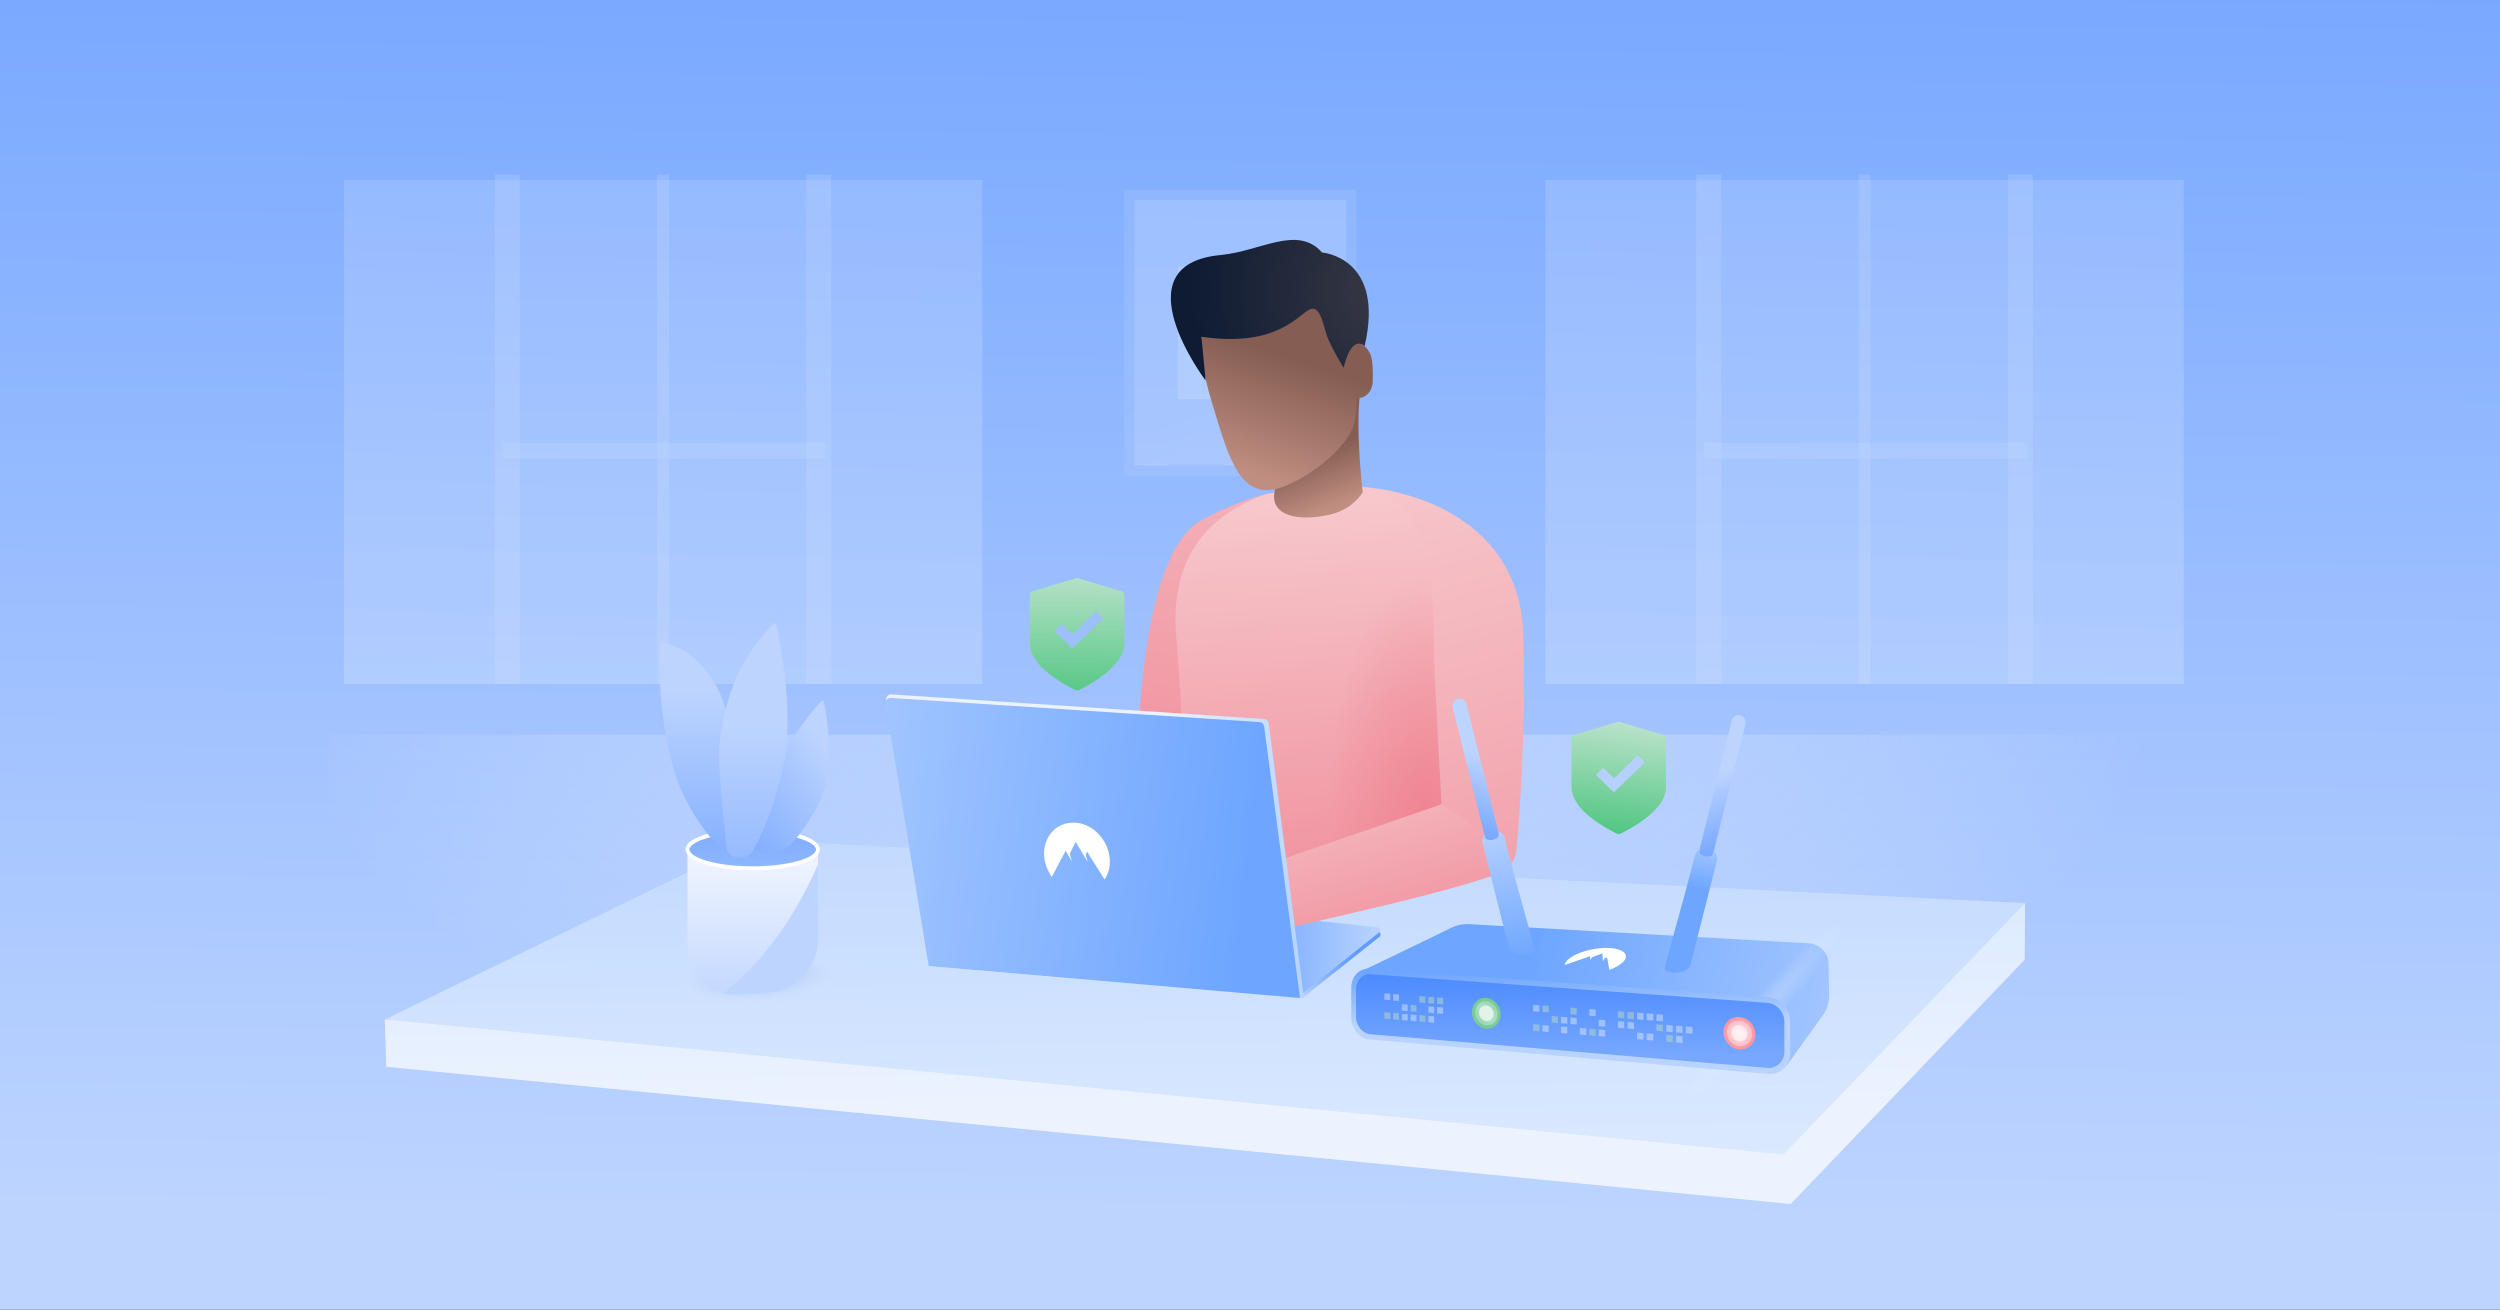 <svg fill="none" height="495" viewBox="0 0 945 495" width="945" xmlns="http://www.w3.org/2000/svg" xmlns:xlink="http://www.w3.org/1999/xlink"><rect x="0" y="0" width="945" height="495" fill="#333333" stroke="none"/><linearGradient id="lg1"><stop offset="0" stop-color="#77a7ff"/><stop offset="1" stop-color="#bdd4ff"/></linearGradient><linearGradient id="paint0_linear_240_3820" gradientUnits="userSpaceOnUse" x1="477.02" x2="473.93" xlink:href="#lg1" y1="-18.267" y2="460.239"/><linearGradient id="lg2"><stop offset="0" stop-color="#bdd4ff"/><stop offset="1" stop-color="#edf3ff"/></linearGradient><linearGradient id="paint1_linear_240_3820" gradientUnits="userSpaceOnUse" x1="709.44" x2="700.291" xlink:href="#lg2" y1="12.553" y2="308.097"/><linearGradient id="paint2_linear_240_3820" gradientUnits="userSpaceOnUse" x1="255.266" x2="246.118" xlink:href="#lg2" y1="12.553" y2="308.097"/><linearGradient id="paint3_linear_240_3820" gradientUnits="userSpaceOnUse" x1="430.938" x2="454.856" xlink:href="#lg1" y1="-53.752" y2="59.377"/><linearGradient id="paint4_linear_240_3820" gradientUnits="userSpaceOnUse" x1="493.392" x2="475.506" y1="194.153" y2="144.482"><stop offset="0" stop-color="#ffffff"/><stop offset="1" stop-color="#e7efff"/></linearGradient><radialGradient id="paint5_radial_240_3820" cx="0" cy="0" gradientTransform="matrix(412.861 2.023 -.979 199.749 459.667 256.971)" gradientUnits="userSpaceOnUse" r="1"><stop offset="0" stop-color="#bdd4ff" stop-opacity=".7"/><stop offset=".862" stop-color="#edf3ff" stop-opacity="0"/></radialGradient><linearGradient id="lg3"><stop offset="0" stop-color="#ed6d7f"/><stop offset=".999" stop-color="#f7d2d5"/></linearGradient><linearGradient id="paint6_linear_240_3820" gradientUnits="userSpaceOnUse" x1="416.205" x2="488.971" xlink:href="#lg3" y1="444.977" y2="53.118"/><linearGradient id="paint7_linear_240_3820" gradientUnits="userSpaceOnUse" x1="513.314" x2="497.182" xlink:href="#lg3" y1="436.091" y2="159.727"/><radialGradient id="paint8_radial_240_3820" cx="0" cy="0" gradientTransform="matrix(-37.373 0 0 -87.956 538.701 306.71)" gradientUnits="userSpaceOnUse" r="1"><stop offset="0" stop-color="#ed6d7f"/><stop offset="1" stop-color="#ed7081" stop-opacity="0"/></radialGradient><linearGradient id="paint9_linear_240_3820" gradientUnits="userSpaceOnUse" x1="601.032" x2="483.397" xlink:href="#lg3" y1="560.605" y2="137.809"/><linearGradient id="paint10_linear_240_3820" gradientUnits="userSpaceOnUse" x1="507.163" x2="499.264" y1="190.262" y2="170.112"><stop offset="0" stop-color="#bf8e80"/><stop offset="1" stop-color="#855d53"/></linearGradient><linearGradient id="paint11_linear_240_3820" gradientUnits="userSpaceOnUse" x1="471.759" x2="499.32" y1="178.789" y2="97.012"><stop offset="0" stop-color="#bf8e80"/><stop offset=".536" stop-color="#855d53"/></linearGradient><radialGradient id="paint12_radial_240_3820" cx="0" cy="0" gradientTransform="matrix(74.396 -13.173 13.184 74.459 525.308 109.785)" gradientUnits="userSpaceOnUse" r="1"><stop offset="0" stop-color="#393944"/><stop offset="1" stop-color="#0e1b33"/></radialGradient><linearGradient id="lg4"><stop offset="0" stop-color="#b8d4ff"/><stop offset="1" stop-color="#ecf3ff"/></linearGradient><linearGradient id="paint13_linear_240_3820" gradientUnits="userSpaceOnUse" x1="454.002" x2="455.855" xlink:href="#lg4" y1="161.142" y2="418.523"/><linearGradient id="paint14_linear_240_3820" gradientUnits="userSpaceOnUse" x1="454.753" x2="456.606" xlink:href="#lg4" y1="265.569" y2="522.949"/><linearGradient id="paint15_linear_240_3820" gradientUnits="userSpaceOnUse" x1="489.016" x2="520.798" y1="362.694" y2="362.421"><stop offset="0" stop-color="#f6cfbe"/><stop offset="1" stop-color="#ffe8e1"/></linearGradient><linearGradient id="paint16_linear_240_3820" gradientUnits="userSpaceOnUse" x1="478.058" x2="500.066" y1="359.074" y2="343.469"><stop offset="0" stop-color="#bdd4ff"/><stop offset=".168" stop-color="#a9c7ff"/><stop offset=".53" stop-color="#82b0ff"/><stop offset=".82" stop-color="#6aa1ff"/><stop offset="1" stop-color="#629cff"/></linearGradient><linearGradient id="paint17_linear_240_3820" gradientUnits="userSpaceOnUse" x1="460.775" x2="521.696" y1="359.834" y2="359.834"><stop offset="0" stop-color="#629cff"/><stop offset="1" stop-color="#b8d4ff"/></linearGradient><linearGradient id="paint18_linear_240_3820" gradientUnits="userSpaceOnUse" x1="547.135" x2="504.874" xlink:href="#lg3" y1="412.463" y2="260.568"/><linearGradient id="paint19_linear_240_3820" gradientUnits="userSpaceOnUse" x1="492.984" x2="436.183" xlink:href="#lg4" y1="325.084" y2="321.03"/><linearGradient id="lg5"><stop offset="0" stop-color="#6da5ff"/><stop offset="1" stop-color="#b8d3ff"/></linearGradient><linearGradient id="paint20_linear_240_3820" gradientUnits="userSpaceOnUse" x1="474.575" x2="264.212" xlink:href="#lg5" y1="326.23" y2="301.45"/><linearGradient id="lg6"><stop offset="0" stop-color="#00b14a"/><stop offset=".999" stop-color="#d4e9dc"/></linearGradient><linearGradient id="paint21_linear_240_3820" gradientUnits="userSpaceOnUse" x1="405.958" x2="407.141" xlink:href="#lg6" y1="303.069" y2="203.36"/><linearGradient id="paint22_linear_240_3820" gradientUnits="userSpaceOnUse" x1="599.289" x2="609.939" xlink:href="#lg6" y1="346.421" y2="262.084"/><radialGradient id="paint23_radial_240_3820" cx="0" cy="0" gradientTransform="matrix(46.064 -3.003 .968 14.851 286.403 369.393)" gradientUnits="userSpaceOnUse" r="1"><stop offset="0" stop-color="#305eb2" stop-opacity=".3"/><stop offset=".102" stop-color="#3461b3" stop-opacity=".255"/><stop offset=".198" stop-color="#3f6ab8" stop-opacity=".213"/><stop offset=".291" stop-color="#5279bf" stop-opacity=".172"/><stop offset=".383" stop-color="#6d8dc9" stop-opacity=".132"/><stop offset=".474" stop-color="#8fa8d5" stop-opacity=".092"/><stop offset=".564" stop-color="#b9c9e5" stop-opacity=".053"/><stop offset=".652" stop-color="#ebeff7" stop-opacity=".014"/><stop offset=".685" stop-color="#ffffff" stop-opacity="0"/></radialGradient><linearGradient id="paint24_linear_240_3820" gradientUnits="userSpaceOnUse" x1="291.444" x2="291.444" xlink:href="#lg2" y1="375.878" y2="317.325"/><linearGradient id="paint25_linear_240_3820" gradientUnits="userSpaceOnUse" x1="284.552" x2="284.552" xlink:href="#lg2" y1="383.755" y2="327.314"/><linearGradient id="paint26_linear_240_3820" gradientUnits="userSpaceOnUse" x1="313.171" x2="348.757" y1="351.343" y2="351.343"><stop offset="0" stop-color="#bdd4ff"/><stop offset="1" stop-color="#e7efff"/></linearGradient><linearGradient id="paint27_linear_240_3820" gradientUnits="userSpaceOnUse" x1="284.552" x2="284.552" xlink:href="#lg1" y1="307.082" y2="368.023"/><linearGradient id="paint28_linear_240_3820" gradientUnits="userSpaceOnUse" x1="271.429" x2="314.282" xlink:href="#lg1" y1="320.009" y2="284.083"/><linearGradient id="paint29_linear_240_3820" gradientUnits="userSpaceOnUse" x1="262.863" x2="262.863" xlink:href="#lg1" y1="338.92" y2="261.106"/><linearGradient id="paint30_linear_240_3820" gradientUnits="userSpaceOnUse" x1="284.82" x2="284.82" xlink:href="#lg1" y1="363.512" y2="274.741"/><linearGradient id="paint31_linear_240_3820" gradientUnits="userSpaceOnUse" x1="578.332" x2="741.486" xlink:href="#lg5" y1="357.643" y2="392.946"/><radialGradient id="paint32_radial_240_3820" cx="0" cy="0" gradientTransform="matrix(29.719 -33.968 4.569 3.998 666.485 382.521)" gradientUnits="userSpaceOnUse" r="1"><stop offset="0" stop-color="#ffffff"/><stop offset="1" stop-color="#ffffff" stop-opacity="0"/></radialGradient><linearGradient id="paint33_linear_240_3820" gradientUnits="userSpaceOnUse" x1="593.421" x2="593.733" xlink:href="#lg5" y1="366.63" y2="386.867"/><linearGradient id="paint34_linear_240_3820" gradientUnits="userSpaceOnUse" x1="593.525" x2="593.525" y1="398.947" y2="364.118"><stop offset="0" stop-color="#77a7ff"/><stop offset="1" stop-color="#4687ff"/></linearGradient><radialGradient id="paint35_radial_240_3820" cx="0" cy="0" gradientTransform="matrix(3.479 5.005 -4.91 3.412 657.505 390.528)" gradientUnits="userSpaceOnUse" r="1"><stop offset="0" stop-color="#ffd4d8"/><stop offset="1" stop-color="#fb94a1"/></radialGradient><radialGradient id="paint36_radial_240_3820" cx="0" cy="0" gradientTransform="matrix(3.489 4.172 -2.782 2.326 561.904 383.08)" gradientUnits="userSpaceOnUse" r="1"><stop offset=".529" stop-color="#9ed9b0"/><stop offset="1" stop-color="#78cb93"/></radialGradient><linearGradient id="paint37_linear_240_3820" gradientUnits="userSpaceOnUse" x1="575.095" x2="564.989" xlink:href="#lg5" y1="364.183" y2="310.877"/><linearGradient id="paint38_linear_240_3820" gradientUnits="userSpaceOnUse" x1="550.585" x2="559.646" xlink:href="#lg1" y1="313.408" y2="285.409"/><linearGradient id="paint39_linear_240_3820" gradientUnits="userSpaceOnUse" x1="640.601" x2="644.799" xlink:href="#lg5" y1="335.84" y2="313.697"/><linearGradient id="paint40_linear_240_3820" gradientUnits="userSpaceOnUse" x1="658.49" x2="649.429" xlink:href="#lg1" y1="320.051" y2="292.052"/><clipPath id="clip0_240_3820"><path d="M0 0H945V495H0Z"/></clipPath><g clip-path="url(#clip0_240_3820)"><path d="M952.481-3.862H-1.891V497.522H952.481V-3.862Z" fill="url(#paint0_linear_240_3820)"/><g opacity=".5"><path d="M825.456 68.023H584.166V258.535H825.456V68.023Z" fill="url(#paint1_linear_240_3820)" opacity=".5"/><g fill="#ffffff" opacity=".5"><path d="M650.632 65.974H641.182V258.456H650.632V65.974Z" opacity=".5"/><path d="M768.442 65.974H758.992V258.456H768.442V65.974Z" opacity=".5"/><path d="M707.095 65.974H702.527V258.456H707.095V65.974Z" opacity=".5"/><path d="M766.315 167.496H644.174V173.408H766.315V167.496Z" opacity=".5"/></g></g><g opacity=".5"><path d="M371.306 68.023H130.016V258.535H371.306V68.023Z" fill="url(#paint2_linear_240_3820)" opacity=".5"/><g fill="#ffffff" opacity=".5"><path d="M196.481 65.974H187.031V258.456H196.481V65.974Z" opacity=".5"/><path d="M314.212 65.974H304.762V258.456H314.212V65.974Z" opacity=".5"/><path d="M252.944 65.974H248.377V258.456H252.944V65.974Z" opacity=".5"/><path d="M312.165 167.496H190.023V173.408H312.165V167.496Z" opacity=".5"/></g></g><g opacity=".44"><path d="M424.934 71.728H512.74V179.95H424.934V71.728Z" fill="url(#paint3_linear_240_3820)" opacity=".44"/><path d="M428.793 75.669H508.882V176.009H428.793V75.669Z" fill="url(#paint4_linear_240_3820)" opacity=".44"/><path d="M445.179 150.879 492.508 150.879 492.508 100.749 445.179 100.749 445.179 150.879Z" fill="#ffffff" opacity=".44"/></g><path d="M841.443 277.689H124.188V396.079H841.443V277.689Z" fill="url(#paint5_radial_240_3820)"/><path d="M419.502 335.938C436.276 348.549 447.537 347.919 451.238 337.83 454.309 329.317 484.392 185.783 484.392 185.783 475.178 186.807 464.311 191.064 452.419 197.606 445.962 202.256 438.559 214.237 434.228 239.381 429.897 264.526 429.188 300.783 429.188 300.783" fill="url(#paint6_linear_240_3820)"/><path d="M570.465 230.711C570.465 230.711 562.118 270.516 562.59 308.902 563.063 347.288 567.236 378.344 567.236 378.344L478.485 382.6 441 380.709C441 380.709 446.985 356.195 447.458 333.494 447.93 310.794 447.3 269.885 444.701 241.825 442.181 215.183 452.734 199.104 470.846 190.039 472.421 189.251 477.067 187.123 478.879 186.729 509.985 180.817 554.243 178.452 570.465 230.711Z" fill="url(#paint7_linear_240_3820)"/><path d="M570.465 223.775C570.465 223.775 562.118 263.58 562.59 301.966 563.063 340.352 567.236 371.408 567.236 371.408 567.236 371.408 510.851 400.099 477.067 390.877 443.284 381.655 441 373.772 441 373.772 441 373.772 446.985 349.259 447.458 326.558 447.93 303.858 447.3 262.949 444.701 234.889 442.181 208.247 452.734 192.167 470.846 183.103 472.421 182.315 477.067 180.186 478.879 179.792 509.985 173.802 554.243 171.516 570.465 223.775Z" fill="url(#paint8_radial_240_3820)" opacity=".5"/><path d="M520.38 184.679C530.303 186.019 574.954 194.374 575.899 241.115 576.687 278.24 574.403 308.035 573.222 321.119 572.828 325.533 569.835 329.238 565.662 330.657L491.322 365.023C489.274 365.733 487.069 364.629 486.282 362.58L475.65 346.027C474.942 344.057 475.887 341.928 477.698 341.061L544.872 304.015 542.273 254.594C541.407 222.75 543.69 196.975 520.38 184.679Z" fill="url(#paint9_linear_240_3820)"/><path d="M515.105 186.098C515.105 186.098 512.034 160.402 514.397 146.687 516.68 132.972 481.873 173.565 481.873 173.565 481.873 173.565 483.527 177.191 481.794 185.94 480.062 194.689 490.378 197.527 503.214 194.374 511.562 192.325 515.105 186.098 515.105 186.098Z" fill="url(#paint10_linear_240_3820)"/><path d="M513.058 129.819C512.664 129.898 512.27 129.977 511.955 130.135 509.278 131.317 509.829 97.187 473.367 102.626 454.625 105.463 453.68 130.135 453.837 132.026 454.546 138.884 456.2 146.135 458.878 154.727 464.39 172.698 468.958 190.433 485.338 183.891 495.181 179.95 506.521 171.358 510.774 163.003 513.373 157.88 512.585 150.234 512.585 150.234 514.869 151.101 518.806 149.052 518.885 143.928 518.964 141.17 519.043 136.283 517.94 133.76 516.995 131.79 514.948 129.425 513.058 129.819Z" fill="url(#paint11_linear_240_3820)"/><path d="M507.859 139.041C507.859 139.041 503.527 131.79 501.874 127.77 500.299 123.75 499.354 115.553 495.416 116.814 491.085 118.311 483.446 131.553 454.151 127.297L455.726 143.85C455.726 143.85 422.651 100.025 461.396 96.399 476.595 94.98 490.376 84.891 499.747 95.453 499.747 95.453 523.687 97.187 515.812 130.844L515.34 130.45C514.474 129.819 513.214 129.74 512.269 130.292 509.906 131.947 508.804 135.416 507.859 139.041Z" fill="url(#paint12_radial_240_3820)"/><path clip-rule="evenodd" d="M765.371 362.737 676.856 455.116 146.002 403.252 145.451 385.359 287.674 336.253 765.45 341.377 765.371 362.737Z" fill="url(#paint13_linear_240_3820)" fill-rule="evenodd"/><path clip-rule="evenodd" d="M765.45 341.377 674.179 436.436 145.451 385.359 284.996 317.573 765.45 341.377Z" fill="url(#paint14_linear_240_3820)" fill-rule="evenodd"/><path d="M475.963 368.491 475.176 368.649C475.491 368.334 482.815 360.688 485.728 358.954 487.225 358.087 491.713 356.905 491.95 356.826L492.028 357.22C491.95 357.22 487.382 358.402 485.964 359.269 483.208 361.003 476.042 368.412 475.963 368.491Z" fill="url(#paint15_linear_240_3820)"/><path d="M521.404 354.146 492.424 377.162 446.591 360.215 444.465 354.54 460.924 350.993C465.334 351.623 510.3 350.756 520.931 352.096 521.876 352.333 522.191 353.515 521.404 354.146Z" fill="url(#paint16_linear_240_3820)"/><path d="M460.766 344.214C465.176 344.845 510.142 349.259 520.694 350.52 521.639 350.678 522.033 351.86 521.246 352.49L492.581 375.349" fill="url(#paint17_linear_240_3820)"/><path d="M544.871 304.015 477.934 327.11 482.659 351.623C482.659 351.623 566.606 333.416 570.465 327.819 574.402 322.223 544.871 304.015 544.871 304.015Z" fill="url(#paint18_linear_240_3820)"/><path d="M351.461 365.26 492.109 377.319C492.502 377.319 492.817 377.004 492.817 376.61L479.587 273.432C479.43 272.486 478.721 271.777 477.776 271.777L336.892 262.476C335.632 262.397 334.845 263.501 335.002 264.683L351.461 365.26Z" fill="url(#paint19_linear_240_3820)"/><path d="M351.066 365.181 491.399 377.24 477.854 274.615C477.696 273.669 476.988 272.959 476.043 272.959L336.813 263.816C335.553 263.737 334.608 264.762 334.765 266.023L351.066 365.181Z" fill="url(#paint20_linear_240_3820)"/><path d="M397.607 331.445C396.032 329.238 394.93 326.558 394.694 323.721 394.142 316.469 399.182 310.715 406.112 310.951 413.042 311.188 419.027 317.494 419.5 324.824 419.657 327.74 418.949 330.342 417.531 332.47L410.916 321.908 410.365 322.932 411.152 325.849 406.585 318.203 404.38 322.696 405.167 325.612 402.805 321.592 397.607 331.445Z" fill="#ffffff"/><path d="M424.069 223.538 407.453 218.572C407.217 218.494 406.98 218.494 406.744 218.572L390.128 223.538C389.577 223.696 389.262 224.169 389.262 224.721V243.086C389.262 245.451 390.207 247.894 392.097 250.338 393.514 252.229 395.562 254.042 398.082 255.855 402.334 258.929 406.429 260.821 406.665 260.9 406.823 260.979 406.98 260.979 407.138 260.979 407.295 260.979 407.453 260.979 407.61 260.9 407.768 260.821 411.942 258.929 416.194 255.855 418.714 254.042 420.683 252.151 422.179 250.338 424.069 247.894 425.014 245.451 425.014 243.086V224.721C424.935 224.169 424.62 223.696 424.069 223.538ZM405.327 245.135 398.554 238.514 401.232 235.834 405.405 239.776 414.304 231.105 416.982 233.785 405.327 245.135Z" fill="url(#paint21_linear_240_3820)"/><path d="M628.819 277.846 612.203 272.881C611.967 272.802 611.731 272.802 611.494 272.881L594.878 277.846C594.327 278.004 594.012 278.477 594.012 279.029V297.394C594.012 299.759 594.957 302.202 596.847 304.646 598.264 306.537 600.312 308.35 602.832 310.163 607.084 313.237 611.179 315.129 611.416 315.208 611.573 315.287 611.731 315.287 611.888 315.287 612.046 315.287 612.203 315.287 612.36 315.208 612.518 315.129 616.692 313.237 620.944 310.163 623.464 308.35 625.433 306.459 626.929 304.646 628.819 302.202 629.764 299.759 629.764 297.394V279.029C629.686 278.477 629.292 278.004 628.819 277.846ZM610.077 299.522 603.304 292.901 605.982 290.221 610.155 294.162 619.054 285.492 621.732 288.172 610.077 299.522Z" fill="url(#paint22_linear_240_3820)"/><path d="M332.482 366.127C333.034 374.324 312.795 382.285 287.359 384.019 261.922 385.753 240.896 380.393 240.345 372.196 239.794 363.998 260.032 356.037 285.469 354.303 310.905 352.569 331.931 357.929 332.482 366.127Z" fill="url(#paint23_radial_240_3820)" opacity=".8"/><path d="M290.273 375.112C300.825 374.403 309.251 365.417 309.251 355.013V326.795C303.896 339.012 292.399 360.767 273.656 375.349 275.467 375.743 277.436 375.979 279.405 375.822L290.273 375.112Z" fill="url(#paint24_linear_240_3820)"/><path d="M309.251 326.795 309.172 320.331C306.022 327.189 262.789 326.795 259.875 319.78V357.929C259.875 366.521 265.702 373.457 273.656 375.349 292.399 360.767 303.896 339.012 309.251 326.795Z" fill="url(#paint25_linear_240_3820)"/><path d="M290.273 375.112C300.825 374.403 309.251 365.417 309.251 355.013V326.795C303.896 339.012 292.399 360.767 273.656 375.349 275.467 375.743 277.436 375.979 279.405 375.822L290.273 375.112Z" fill="url(#paint26_linear_240_3820)"/><path d="M284.524 327.819C298.137 327.819 309.173 324.643 309.173 320.725 309.173 316.807 298.137 313.631 284.524 313.631 270.911 313.631 259.875 316.807 259.875 320.725 259.875 324.643 270.911 327.819 284.524 327.819Z" fill="url(#paint27_linear_240_3820)"/><path d="M284.524 328.213C298.137 328.213 309.173 325.037 309.173 321.119 309.173 317.202 298.137 314.026 284.524 314.026 270.911 314.026 259.875 317.202 259.875 321.119 259.875 325.037 270.911 328.213 284.524 328.213Z" stroke="#ffffff" stroke-miterlimit="10" stroke-width="1.467"/><path d="M297.045 282.576C297.045 282.576 306.259 269.018 310.669 264.92 310.905 264.683 311.299 264.841 311.377 265.156 312.322 269.334 316.654 291.561 308.464 305.67 299.407 321.356 296.1 321.356 293.107 321.986 290.194 322.696 286.729 322.775 284.996 320.725L297.045 282.576Z" fill="url(#paint28_linear_240_3820)"/><path d="M249.558 243.007C249.558 242.771 249.795 242.613 250.031 242.613 252.157 243.007 261.292 245.135 268.773 256.013 275.231 265.393 276.412 278.319 276.412 278.319L274.68 320.489 270.9 319.228C270.9 319.228 259.402 307.326 254.756 291.088 247.984 267.757 249.322 246.318 249.558 243.007Z" fill="url(#paint29_linear_240_3820)"/><path d="M292.24 235.834C292.634 235.44 293.422 235.598 293.5 236.15 294.918 242.692 300.509 271.304 295.942 290.379 290.823 312.134 284.995 320.647 284.995 320.647 283.342 325.849 275.309 325.297 274.679 320.41 274.679 320.41 271.135 289.985 271.923 282.024 273.34 267.994 277.357 251.284 292.24 235.834Z" fill="url(#paint30_linear_240_3820)"/><path d="M514.709 367.073C515.339 366.836 539.437 355.17 548.493 350.756 550.698 349.653 553.218 349.18 555.659 349.338L683.864 356.589C687.88 356.826 691.109 360.136 691.188 364.156L691.424 376.137C691.503 378.896 690.637 381.576 688.983 383.862L675.359 402.779 514.709 367.073Z" fill="url(#paint31_linear_240_3820)"/><path d="M696.306 348.549C698.826 350.756 687.565 367.782 671.185 386.541 654.805 405.301 639.449 418.701 636.929 416.494 634.409 414.287 645.67 397.261 662.05 378.502 678.43 359.742 693.786 346.342 696.306 348.549Z" fill="url(#paint32_radial_240_3820)" opacity=".25"/><path d="M517.78 366.205 668.35 376.925C672.918 377.24 676.698 381.26 676.698 385.911V398.286C676.698 402.936 672.918 406.326 668.35 405.932L517.78 392.926C513.922 392.611 510.771 388.906 510.771 384.65V373.378C510.771 369.122 513.843 365.89 517.78 366.205Z" fill="url(#paint33_linear_240_3820)"/><path d="M518.095 368.255 667.877 379.053C671.499 379.29 674.492 382.522 674.492 386.147V397.577C674.492 401.202 671.578 403.961 667.877 403.646L518.095 390.955C515.023 390.719 512.582 387.803 512.582 384.413V373.93C512.582 370.541 515.023 368.018 518.095 368.255Z" fill="url(#paint34_linear_240_3820)"/><path d="M657.484 384.413C660.87 384.65 663.547 387.645 663.547 391.034 663.547 394.424 660.791 396.946 657.484 396.709 654.176 396.473 651.42 393.478 651.42 390.088 651.42 386.699 654.097 384.177 657.484 384.413Z" fill="url(#paint35_radial_240_3820)"/><path d="M657.483 385.753C660.082 385.99 662.287 388.275 662.287 390.955 662.287 393.635 660.16 395.606 657.483 395.369 654.884 395.133 652.758 392.847 652.758 390.167 652.758 387.487 654.805 385.517 657.483 385.753Z" fill="#ffffff" opacity=".31"/><path d="M657.483 387.487C659.137 387.645 660.475 389.064 660.475 390.798 660.475 392.532 659.137 393.714 657.483 393.635 655.829 393.478 654.49 392.059 654.49 390.325 654.49 388.591 655.829 387.33 657.483 387.487Z" fill="#ffffff" opacity=".61"/><path d="M561.801 377.24C564.793 377.477 567.235 380.236 567.235 383.467 567.235 386.699 564.793 389.064 561.801 388.827 558.808 388.591 556.367 385.753 556.367 382.6 556.367 379.369 558.808 377.004 561.801 377.24Z" fill="url(#paint36_radial_240_3820)"/><path d="M561.801 378.423C564.164 378.58 566.133 380.787 566.133 383.31 566.133 385.832 564.243 387.724 561.801 387.566 559.439 387.408 557.549 385.201 557.549 382.679 557.549 380.157 559.439 378.265 561.801 378.423Z" fill="#e7efff" opacity=".31"/><path d="M561.801 380.078C563.297 380.157 564.557 381.576 564.557 383.231 564.557 384.807 563.297 386.069 561.801 385.911 560.305 385.753 559.045 384.413 559.045 382.758 559.045 381.103 560.305 379.999 561.801 380.078Z" fill="#ffffff" opacity=".61"/><g opacity=".61"><path d="M523.293 375.506 525.498 375.664V378.108L523.293 377.871V375.506Z" fill="#ffffff" opacity=".61"/><path d="M579.52 379.842 581.882 379.999V382.443L579.52 382.285V379.842Z" fill="#ffffff" opacity=".61"/><path d="M611.572 382.206 613.935 382.443V384.965L611.572 384.729V382.206Z" fill="#b7dabf" opacity=".83"/><path d="M536.523 376.531 538.807 376.689V379.132L536.523 378.896V376.531Z" fill="#b7dabf" opacity=".83"/><path d="M593.617 380.866 595.98 381.024V383.546L593.617 383.389V380.866Z" fill="#b7dabf" opacity=".83"/><path d="M626.141 383.389 628.582 383.546V386.069L626.141 385.911V383.389Z" fill="#ffffff" opacity=".61"/><path d="M618.816 382.758 621.258 382.994V385.517L618.816 385.28V382.758Z" fill="#ffffff" opacity=".61"/><path d="M543.217 377.004 545.501 377.241V379.605L543.217 379.447V377.004Z" fill="#b7dabf" opacity=".83"/><path d="M600.783 381.418 603.146 381.576V384.098L600.783 383.94V381.418Z" fill="#ffffff" opacity=".61"/><path d="M526.6 375.743 528.805 375.979V378.344L526.6 378.186V375.743Z" fill="#ffffff" opacity=".61"/><path d="M583.064 380.078 585.427 380.236V382.679L583.064 382.522V380.078Z" fill="#b7dabf" opacity=".83"/><path d="M615.193 382.522 617.635 382.679V385.202L615.193 385.044V382.522Z" fill="#b7dabf" opacity=".83"/><path d="M539.91 376.768 542.115 376.925V379.369L539.91 379.211V376.768Z" fill="#b7dabf" opacity=".83"/><path d="M622.439 383.073 624.959 383.231V385.753L622.439 385.596V383.073Z" fill="#ffffff" opacity=".61"/><path d="M611.572 385.99 613.935 386.147V388.67L611.572 388.512V385.99Z" fill="#ffffff" opacity=".61"/><path d="M593.617 384.571 595.98 384.807V387.251L593.617 387.093V384.571Z" fill="#ffffff" opacity=".61"/><path d="M626.141 387.172 628.582 387.33V389.852L626.141 389.615V387.172Z" fill="#b7dabf" opacity=".83"/><path d="M529.908 379.605 532.113 379.763V382.206L529.908 381.97V379.605Z" fill="#ffffff" opacity=".61"/><path d="M586.529 384.019 588.892 384.256V386.699L586.529 386.541V384.019Z" fill="#b7dabf" opacity=".83"/><g fill="#ffffff"><path d="M543.217 380.63 545.501 380.866V383.231L543.217 383.073V380.63Z" opacity=".61"/><path d="M633.543 387.724 635.984 387.881V390.404L633.543 390.246V387.724Z" opacity=".61"/><path d="M615.193 386.305 617.635 386.463V388.985L615.193 388.749V386.305Z" opacity=".61"/><path d="M539.91 380.393 542.115 380.551V382.994L539.91 382.758V380.393Z" opacity=".61"/><path d="M629.842 387.409 632.283 387.645V390.167L629.842 389.931V387.409Z" opacity=".61"/></g><path d="M533.215 379.842 535.42 380.078V382.443L533.215 382.285V379.842Z" fill="#b7dabf" opacity=".83"/><path d="M590.072 384.334 592.435 384.492V386.936L590.072 386.778V384.334Z" fill="#ffffff" opacity=".61"/><path d="M604.326 385.438 606.767 385.596V388.118L604.326 387.881V385.438Z" fill="#ffffff" opacity=".61"/><path d="M637.244 388.039 639.764 388.197V390.719L637.244 390.561V388.039Z" fill="#ffffff" opacity=".61"/><path d="M523.293 382.679 525.498 382.837V385.202L523.293 385.044V382.679Z" fill="#b7dabf" opacity=".83"/><path d="M579.52 387.172 581.882 387.33V389.852L579.52 389.615V387.172Z" fill="#b7dabf" opacity=".83"/><path d="M536.523 383.704 538.807 383.94V386.305L536.523 386.147V383.704Z" fill="#b7dabf" opacity=".83"/><path d="M529.908 383.231 532.113 383.389V385.753L529.908 385.596V383.231Z" fill="#ffffff" opacity=".61"/><path d="M618.816 390.325 621.258 390.561V393.005L618.816 392.847V390.325Z" fill="#ffffff" opacity=".61"/><path d="M600.783 388.906 603.146 389.064V391.586L600.783 391.35V388.906Z" fill="#b7dabf" opacity=".83"/><path d="M633.543 391.507 635.984 391.744V394.266L633.543 394.03V391.507Z" fill="#ffffff" opacity=".61"/><path d="M526.6 382.916 528.805 383.073V385.517L526.6 385.28V382.916Z" fill="#b7dabf" opacity=".83"/><path d="M583.064 387.487 585.427 387.645V390.088L583.064 389.931V387.487Z" fill="#ffffff" opacity=".61"/><path d="M539.91 384.019 542.115 384.177V386.62L539.91 386.384V384.019Z" fill="#ffffff" opacity=".61"/><path d="M597.16 388.591 599.601 388.748V391.271L597.16 391.034V388.591Z" fill="#ffffff" opacity=".61"/><path d="M629.842 391.192 632.283 391.428V393.951L629.842 393.714V391.192Z" fill="#b7dabf" opacity=".83"/><path d="M533.215 383.467 535.42 383.625V386.069L533.215 385.832V383.467Z" fill="#ffffff" opacity=".61"/><path d="M590.072 388.039 592.435 388.197V390.719L590.072 390.483V388.039Z" fill="#ffffff" opacity=".61"/><path d="M622.439 390.64 624.959 390.798V393.32L622.439 393.162V390.64Z" fill="#ffffff" opacity=".61"/><path d="M604.326 389.143 606.767 389.379V391.823L604.326 391.665V389.143Z" fill="#ffffff" opacity=".61"/></g><path d="M591.412 364.787C591.57 363.841 592.436 362.816 593.932 361.791 597.397 359.506 603.618 358.087 608.343 358.323 613.462 358.639 616.14 360.767 613.698 363.447 612.596 364.629 610.706 365.733 608.343 366.6L607.477 361.87 606.611 362.186 605.902 363.289 605.745 360.373 601.886 361.791 601.02 362.895 601.177 361.397 591.412 364.787Z" fill="#ffffff"/><path d="M579.994 358.56C577.632 349.18 572.749 332.706 570.387 323.248 569.914 321.356 569.442 319.543 568.969 317.651 568.89 317.415 568.89 317.178 568.812 316.942 568.812 316.863 568.812 316.784 568.733 316.784 568.733 316.784 568.733 316.784 568.733 316.705 568.733 316.627 568.733 316.548 568.654 316.469 568.575 316.154 568.418 315.917 568.26 315.681 568.103 315.444 567.945 315.208 567.709 314.971 567.473 314.735 567.237 314.577 567 314.42 566.843 314.341 566.607 314.183 566.37 314.104 566.37 314.104 566.37 314.104 566.37 314.183 566.449 314.42 566.528 314.656 566.528 314.971 566.528 315.05 566.528 315.129 566.528 315.287 566.528 315.366 566.528 315.366 566.528 315.444V315.523 315.602 315.681C566.528 315.76 566.449 315.76 566.449 315.838 566.449 315.917 566.37 315.996 566.292 315.996L566.213 316.075C566.134 316.154 566.055 316.233 566.055 316.233L565.977 316.311C565.898 316.311 565.898 316.39 565.819 316.39 565.74 316.39 565.74 316.469 565.662 316.469 565.583 316.469 565.583 316.548 565.504 316.548 565.425 316.548 565.425 316.627 565.347 316.627 565.268 316.705 565.11 316.705 565.032 316.784 564.874 316.863 564.717 316.942 564.559 316.942 564.559 316.942 564.559 316.942 564.48 316.942H564.402C564.323 316.942 564.165 317.021 564.087 317.021 564.008 317.021 563.929 317.021 563.85 317.021 563.772 317.021 563.693 317.021 563.535 317.021 563.457 317.021 563.457 317.021 563.378 317.021 563.299 317.021 563.22 317.021 563.22 317.021H563.142C563.063 317.021 562.984 317.021 562.905 317.021 562.827 317.021 562.748 317.021 562.59 316.942 562.512 316.942 562.433 316.942 562.433 316.863 562.354 316.863 562.275 316.784 562.197 316.784 562.118 316.784 562.118 316.705 562.039 316.705L561.96 316.627C561.96 316.627 561.882 316.548 561.803 316.548 561.645 316.39 561.567 316.233 561.488 316.075 561.409 315.838 561.33 315.602 561.33 315.366V315.287C561.173 315.444 561.094 315.602 560.937 315.76 560.779 315.996 560.622 316.233 560.543 316.548 560.464 316.863 560.385 317.1 560.307 317.415 560.307 317.73 560.307 317.967 560.307 318.282 560.307 318.361 560.307 318.44 560.385 318.518V318.597C560.385 318.597 560.385 318.597 560.385 318.676 560.385 318.755 560.385 318.755 560.464 318.834 560.543 319.07 560.543 319.307 560.622 319.543 561.094 321.435 561.567 323.248 562.039 325.139 564.795 336.174 567.552 347.288 570.387 358.323L570.465 358.245C571.332 361.791 580.939 362.028 579.994 358.56Z" fill="url(#paint37_linear_240_3820)"/><path d="M566.37 314.341C566.37 314.262 566.37 314.262 566.37 314.341 562.669 299.68 559.046 285.177 555.424 270.595 555.187 269.649 554.951 268.703 554.715 267.836 554.636 267.363 554.479 266.89 554.4 266.417 554.4 266.338 554.321 266.181 554.321 266.102V266.023C554.321 266.023 554.321 266.023 554.321 265.944V265.865C554.242 265.708 554.242 265.629 554.164 265.471 554.006 265.235 553.849 264.92 553.612 264.762 553.376 264.604 553.14 264.368 552.904 264.289 552.746 264.21 552.667 264.21 552.51 264.131 552.274 264.053 551.88 263.974 551.644 264.053 551.407 264.053 551.092 264.131 550.856 264.21 550.541 264.289 550.384 264.447 550.147 264.604 549.911 264.762 549.675 264.998 549.517 265.235 549.36 265.471 549.202 265.787 549.124 266.102 549.045 266.417 549.045 266.654 549.045 266.969 549.045 267.127 549.045 267.284 549.124 267.442V267.521C549.124 267.6 549.202 267.757 549.202 267.836 549.281 268.309 549.439 268.782 549.517 269.255 549.754 270.201 549.99 271.147 550.226 272.014 553.849 286.596 557.55 301.178 561.172 315.76V315.838C561.251 316.075 561.33 316.311 561.33 316.548 561.409 316.705 561.487 316.863 561.645 317.021 561.724 317.1 561.802 317.178 561.881 317.178 561.96 317.178 561.96 317.257 562.039 317.257 562.117 317.257 562.196 317.336 562.275 317.336 562.354 317.336 562.432 317.415 562.432 317.415 562.511 317.415 562.59 317.494 562.747 317.494 562.826 317.494 562.826 317.494 562.905 317.494 562.984 317.494 563.062 317.494 563.062 317.494 563.141 317.494 563.22 317.494 563.22 317.494 563.299 317.494 563.377 317.494 563.377 317.494 563.456 317.494 563.535 317.494 563.692 317.494 563.771 317.494 563.85 317.494 563.929 317.494 564.007 317.494 564.165 317.494 564.244 317.415H564.322C564.322 317.415 564.322 317.415 564.401 317.415 564.559 317.336 564.716 317.336 564.874 317.257 564.952 317.178 565.11 317.178 565.189 317.1 565.267 317.1 565.267 317.021 565.346 317.021 565.425 317.021 565.425 316.942 565.504 316.942 565.582 316.942 565.582 316.863 565.661 316.863 565.74 316.863 565.74 316.784 565.819 316.784L565.897 316.705C565.976 316.627 566.055 316.627 566.055 316.548L566.134 316.469C566.212 316.39 566.212 316.39 566.291 316.311 566.291 316.233 566.37 316.233 566.37 316.154 566.37 316.075 566.37 316.075 566.449 315.996V315.917C566.449 315.838 566.449 315.838 566.449 315.76 566.449 315.681 566.449 315.602 566.449 315.444 566.527 314.814 566.449 314.577 566.37 314.341Z" fill="url(#paint38_linear_240_3820)"/><path d="M638.898 365.023C638.898 365.023 638.977 365.102 638.898 365.023 641.733 354.067 644.489 342.953 647.324 331.918 647.797 330.026 648.269 328.213 648.742 326.322 648.821 326.085 648.821 325.849 648.899 325.612 648.899 325.534 648.899 325.455 648.978 325.455 648.978 325.455 648.978 325.455 648.978 325.376V325.297C648.978 325.218 648.978 325.139 649.057 325.061 649.136 324.745 649.136 324.509 649.057 324.194 649.057 323.878 648.978 323.642 648.821 323.327 648.742 323.011 648.584 322.775 648.427 322.538 648.269 322.381 648.191 322.223 648.033 322.065V322.144C647.954 322.381 647.876 322.617 647.876 322.854 647.797 323.011 647.718 323.169 647.561 323.327 647.482 323.327 647.482 323.405 647.403 323.405L647.324 323.484C647.246 323.484 647.246 323.563 647.167 323.563 647.088 323.563 647.009 323.642 646.931 323.642 646.852 323.642 646.773 323.721 646.773 323.721 646.694 323.721 646.616 323.721 646.458 323.799 646.379 323.799 646.301 323.799 646.222 323.799H646.143C646.064 323.799 645.986 323.799 645.986 323.799 645.907 323.799 645.907 323.799 645.828 323.799 645.749 323.799 645.671 323.799 645.513 323.799 645.434 323.799 645.356 323.799 645.277 323.799 645.198 323.799 645.041 323.799 644.962 323.721H644.883C644.883 323.721 644.883 323.721 644.804 323.721 644.647 323.642 644.489 323.642 644.332 323.563 644.253 323.484 644.096 323.484 644.017 323.405 643.938 323.405 643.938 323.327 643.859 323.327 643.781 323.327 643.781 323.248 643.702 323.248 643.623 323.248 643.623 323.169 643.544 323.169 643.466 323.169 643.466 323.09 643.387 323.09L643.308 323.011C643.229 322.932 643.151 322.932 643.151 322.854L643.072 322.775C642.993 322.696 642.993 322.696 642.914 322.617 642.914 322.538 642.836 322.538 642.836 322.459V322.381C642.836 322.381 642.836 322.381 642.836 322.302V322.223C642.836 322.144 642.836 322.144 642.836 322.065 642.836 321.987 642.836 321.908 642.836 321.75 642.914 321.514 642.993 321.277 642.993 320.962 642.993 320.962 642.993 320.962 642.993 320.883 642.757 320.962 642.521 321.041 642.363 321.198 642.048 321.356 641.891 321.514 641.654 321.75 641.418 321.987 641.261 322.144 641.103 322.459 640.946 322.696 640.788 322.932 640.709 323.248 640.709 323.327 640.631 323.405 640.631 323.484 640.631 323.484 640.631 323.484 640.631 323.563 640.631 323.642 640.631 323.642 640.552 323.721 640.473 323.957 640.473 324.194 640.394 324.43 639.922 326.322 639.449 328.135 638.977 330.026 636.615 339.406 631.732 355.959 629.37 365.338 628.11 368.649 637.717 368.413 638.898 365.023Z" fill="url(#paint39_linear_240_3820)"/><path d="M642.441 321.75C642.441 321.829 642.441 321.908 642.441 322.065 642.441 322.144 642.441 322.144 642.441 322.223V322.302C642.441 322.381 642.441 322.381 642.52 322.459 642.52 322.538 642.599 322.538 642.599 322.617 642.599 322.696 642.678 322.775 642.756 322.775L642.835 322.854C642.914 322.932 642.993 323.011 642.993 323.011L643.071 323.09C643.15 323.09 643.15 323.169 643.229 323.169 643.308 323.169 643.308 323.248 643.386 323.248 643.465 323.248 643.465 323.326 643.544 323.326 643.623 323.326 643.623 323.405 643.701 323.405 643.78 323.484 643.938 323.484 644.016 323.563 644.174 323.642 644.331 323.721 644.489 323.721 644.489 323.721 644.489 323.721 644.568 323.721H644.646C644.725 323.721 644.883 323.799 644.961 323.799 645.04 323.799 645.119 323.799 645.198 323.799 645.276 323.799 645.355 323.799 645.513 323.799 645.591 323.799 645.591 323.799 645.67 323.799 645.749 323.799 645.828 323.799 645.828 323.799 645.906 323.799 645.985 323.799 645.985 323.799 646.064 323.799 646.064 323.799 646.143 323.799 646.221 323.799 646.3 323.799 646.458 323.721 646.536 323.721 646.615 323.721 646.615 323.642 646.694 323.642 646.773 323.563 646.851 323.563 646.93 323.563 646.93 323.484 647.009 323.484 647.088 323.405 647.166 323.405 647.245 323.326 647.403 323.169 647.481 323.011 647.56 322.854 647.639 322.617 647.718 322.381 647.718 322.144V322.065C651.34 307.483 655.041 292.901 658.664 278.319 658.9 277.373 659.136 276.428 659.373 275.561 659.451 275.088 659.609 274.615 659.688 274.142 659.688 273.984 659.766 273.905 659.766 273.826V273.748C659.766 273.59 659.845 273.432 659.845 273.275 659.845 272.959 659.845 272.644 659.766 272.408 659.688 272.092 659.53 271.856 659.373 271.541 659.215 271.304 658.979 271.068 658.743 270.91 658.506 270.752 658.27 270.595 658.034 270.516 657.798 270.437 657.483 270.358 657.246 270.358 657.01 270.358 656.616 270.437 656.38 270.437 656.223 270.437 656.065 270.516 655.986 270.595 655.75 270.674 655.514 270.91 655.278 271.068 655.041 271.304 654.884 271.541 654.726 271.777 654.648 271.935 654.569 272.014 654.569 272.171V272.25C654.569 272.25 654.569 272.25 654.569 272.329V272.408C654.569 272.565 654.49 272.644 654.49 272.723 654.411 273.196 654.254 273.669 654.175 274.142 653.939 275.088 653.703 276.033 653.466 276.901 649.844 291.483 646.143 306.065 642.52 320.647 642.52 320.647 642.52 320.647 642.52 320.725 642.599 321.198 642.52 321.435 642.441 321.75Z" fill="url(#paint40_linear_240_3820)"/></g></svg>